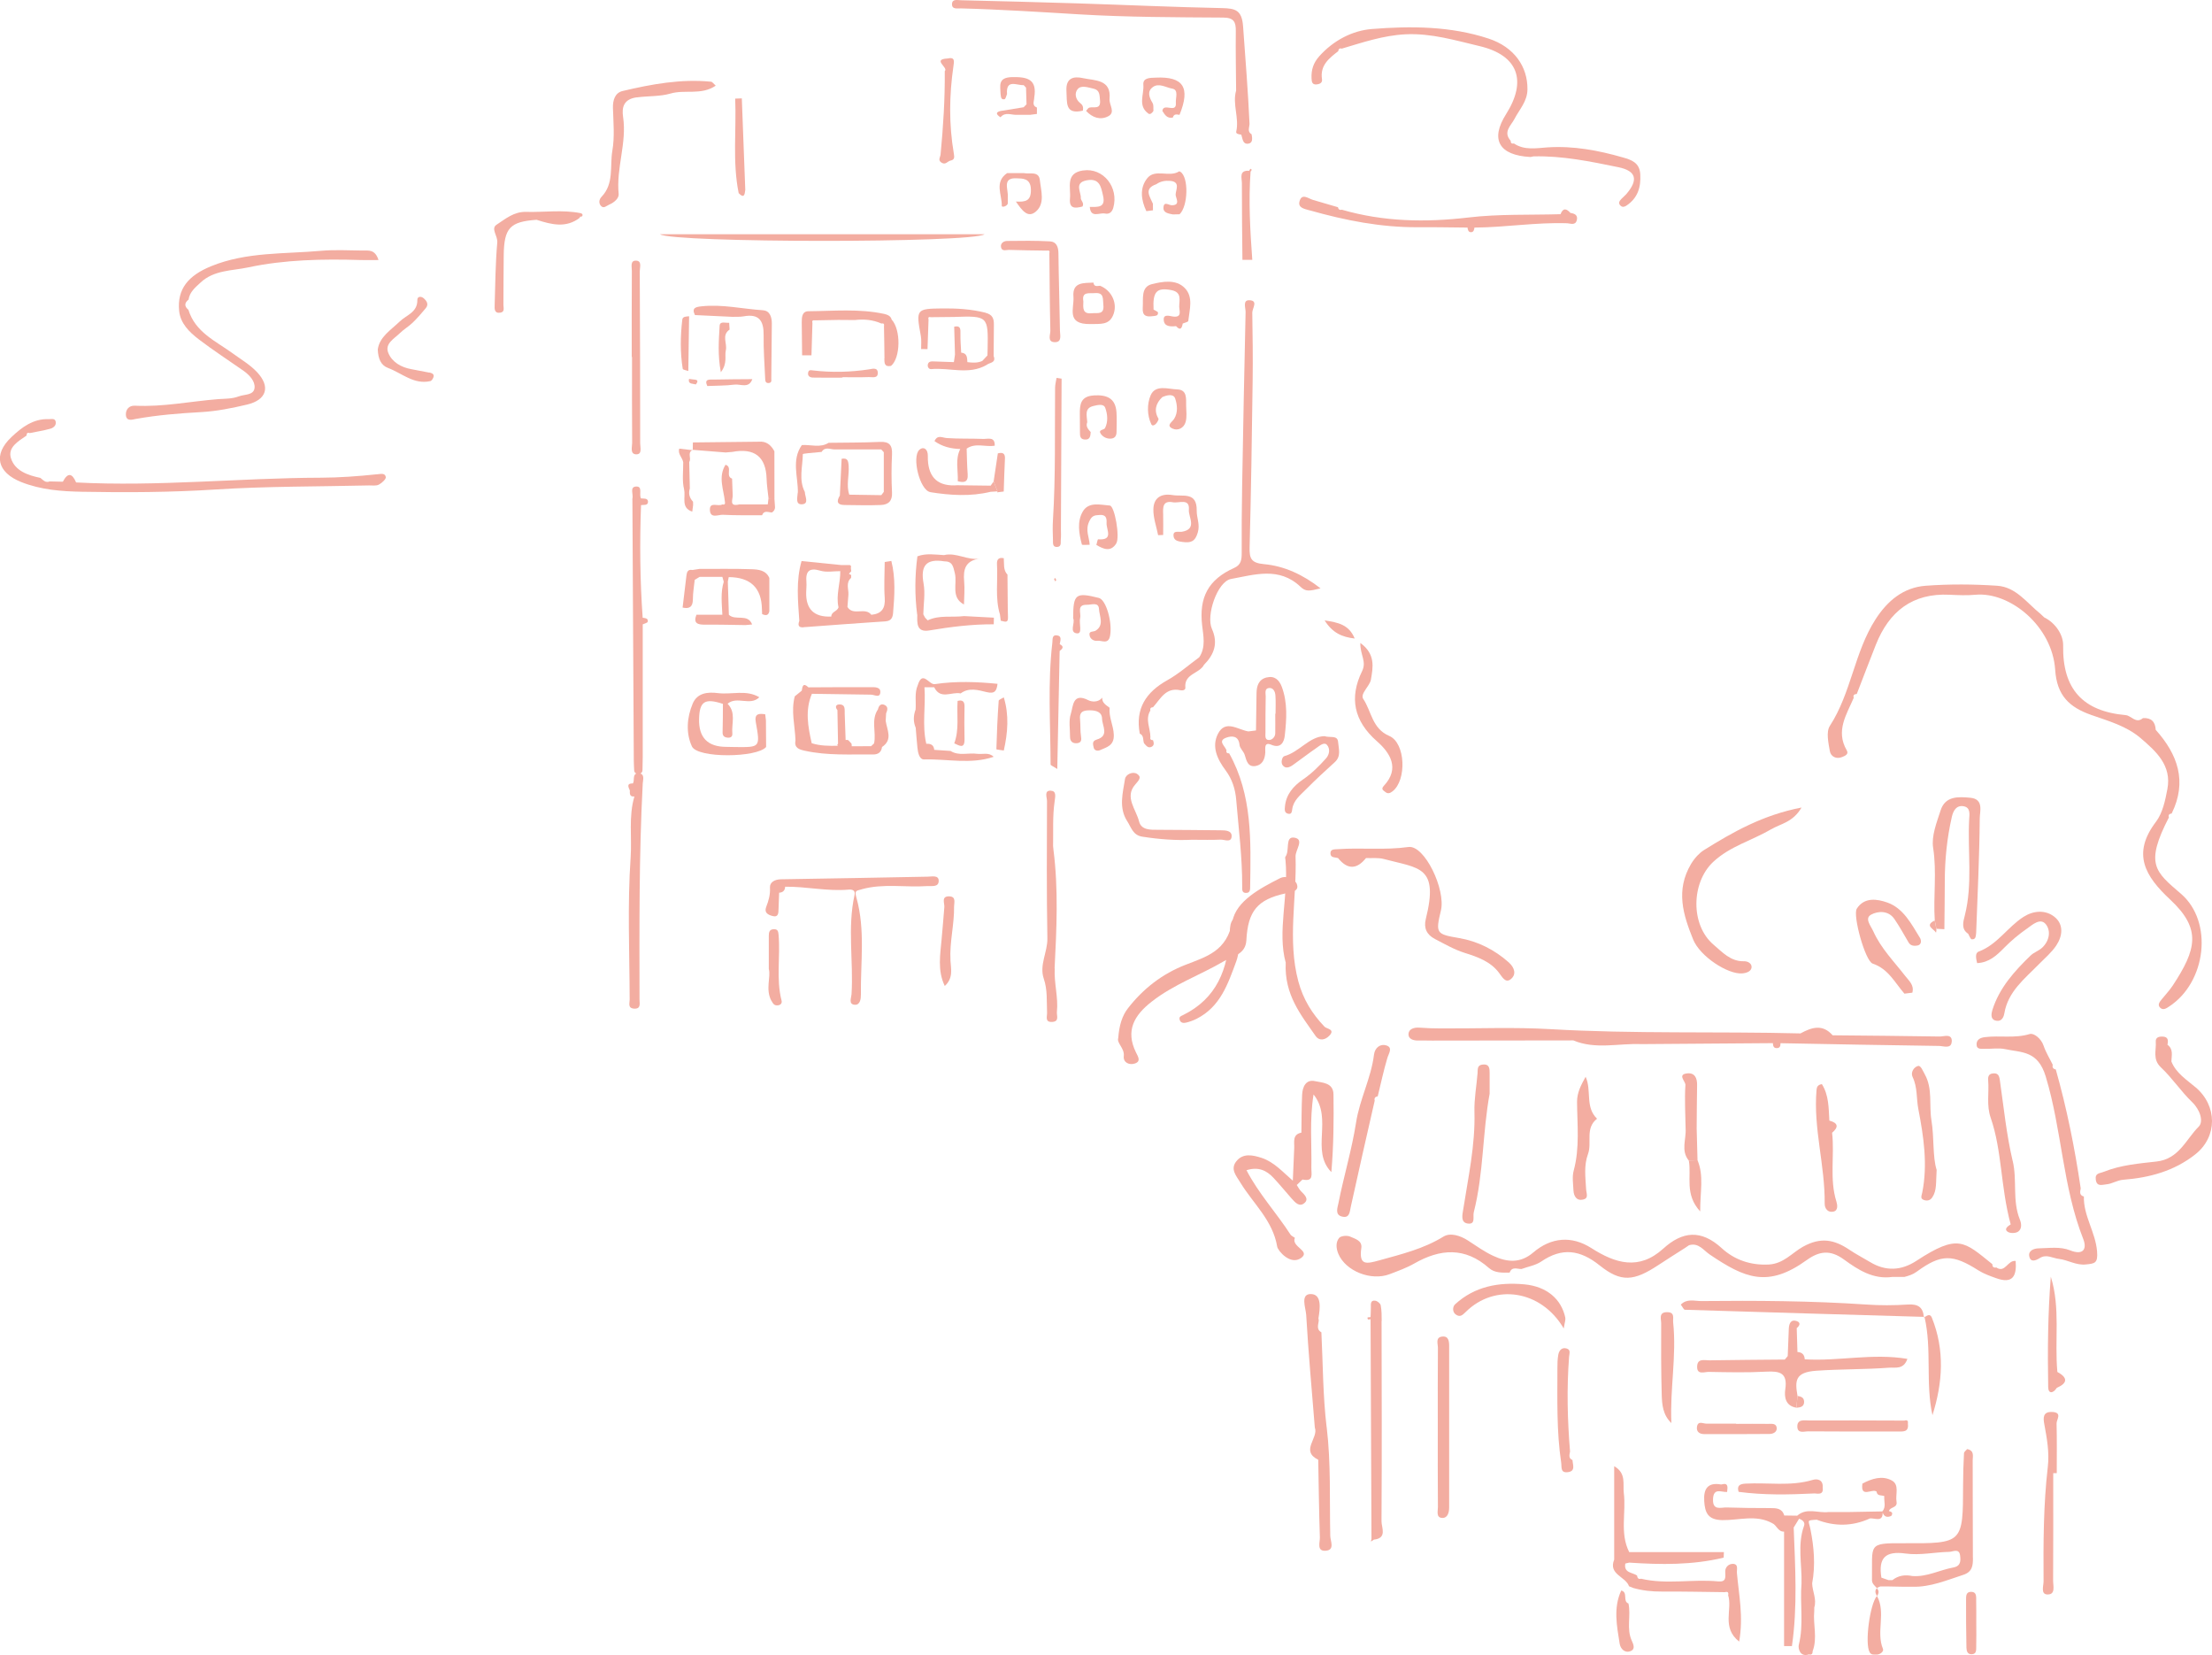 <?xml version="1.0" encoding="UTF-8"?>
<svg id="_レイヤー_2" data-name="レイヤー 2" xmlns="http://www.w3.org/2000/svg" width="363.91" height="272.21" viewBox="0 0 363.91 272.21">
  <defs>
    <style>
      .cls-1 {
        fill: #f3ada1;
        stroke-width: 0px;
      }
    </style>
  </defs>
  <g id="_メイン" data-name="メイン">
    <g>
      <g>
        <path class="cls-1" d="M328.4,208.47c-.44.08-.63-.13-.63-.55-4.67-3.75-5.6-5.05-12.5-.54-2.47,1.61-5.03,1.76-7.62.19-1.11-.67-2.27-1.26-3.35-1.99-2.49-1.68-4.72-2.18-7.71-.51-1.76.99-3.17,2.78-5.59,2.91-3.06.16-5.69-.8-7.75-2.69-3.4-3.11-6.47-2.78-9.62.08-4.01,3.63-7.88,2.43-11.84-.1-3.2-2.04-6.58-1.8-9.54.73-2.15,1.84-4.35,1.6-6.6.55-1.46-.68-2.79-1.64-4.15-2.52-1.27-.82-2.91-1.33-4.03-.64-3.28,2.02-6.87,2.88-10.49,3.89-2.22.62-3.44.9-3.02-2.03.17-1.23-1.06-1.5-1.84-1.86-.49-.23-1.54-.13-1.82.23-.57.71-.5,1.68-.12,2.6,1.18,2.83,5.38,4.53,8.46,3.34,1.36-.52,2.76-1.02,4.02-1.74,4.29-2.45,8.37-2.74,12.3.74.94.83,2.2.77,3.4.75.39-1.06,1.25-.57,1.95-.59,1.09-.4,2.32-.6,3.25-1.23,3.42-2.34,6.39-1.94,9.61.64,3.54,2.83,5.63,2.6,9.69-.08,1.42-.94,2.86-1.84,4.3-2.76.24-.16.47-.32.71-.48,1.57-.47,2.37.82,3.4,1.52,5.78,3.91,9.57,5.53,15.95.93,2.1-1.51,3.9-1.73,6.13-.11,2.32,1.69,4.82,3.32,7.99,2.87.66,0,1.32,0,1.98,0,.71-.2,1.34-.37,2.01-.86,4.04-2.95,5.92-2.9,10.16-.21.87.55,1.88.91,2.86,1.26,2.8,1.03,3.45-.36,3.26-2.82-1.36-.15-1.71,2.07-3.2,1.07Z"/>
        <path class="cls-1" d="M357.28,133.79c2.58-5.25,1-9.7-2.63-13.75-.07-1.33-.73-2.01-2.1-1.93-1.15.99-1.89-.4-2.84-.49-7.04-.63-10.42-4.27-10.29-11.49.03-1.65-1.2-3.65-3.12-4.59-.2-.19-.4-.38-.6-.57-2.23-1.79-4.04-4.43-7.13-4.63-3.9-.26-7.85-.29-11.75,0-3.66.27-6.29,2.45-8.27,5.53-3.48,5.42-3.99,12.09-7.51,17.52-.64.99-.24,2.79,0,4.16.16.89,1.07,1.37,2.05.95.39-.17,1.12-.42.73-1.09-1.86-3.19-.04-5.87,1.15-8.64-.15-.46.11-.6.5-.63,1.05-2.7,2.07-5.41,3.14-8.1,2.18-5.48,6.02-8.52,12.13-8.22,1.42.07,2.85.13,4.26,0,5.72-.51,12.64,5.2,13.11,12.34.28,4.29,2.37,6.17,5.93,7.43,2.81.99,5.76,1.8,8.09,3.78,2.57,2.19,5.18,4.52,4.44,8.41-.35,1.86-.78,3.93-1.87,5.37-4.02,5.28-1.79,8.97,2.33,12.81,5.2,4.85,4.32,8.2.42,14.14-.53.8-1.21,1.51-1.81,2.26-.34.42-.76.91-.24,1.4.47.43.98.11,1.45-.21,6.15-4.01,7.28-13.96,1.96-18.54-4.24-3.65-5.99-4.84-1.99-12.57-.15-.46.12-.59.49-.65Z"/>
        <path class="cls-1" d="M321.1,171.32c.07-1.39-1.27-.83-2-.84-5.87-.1-11.74-.14-17.6-.2-1.66-1.9-3.46-1.31-5.29-.31-13.7-.35-27.4.1-41.1-.7-5.99-.35-12.01-.09-18.02-.12-1.2,0-2.4-.04-3.6-.13-.86-.06-1.71.22-1.77,1.01-.07.83.76,1.13,1.59,1.11.76-.02,1.53.01,2.29.01,7.75,0,15.49-.02,23.24-.03,3.66,1.54,7.46.45,11.19.61,7.21-.05,14.43-.11,21.64-.16h0c.02.42.09.82.63.82.54,0,.63-.37.62-.81,8.69.16,17.38.34,26.07.45.73,0,2.03.56,2.1-.72Z"/>
        <path class="cls-1" d="M342.81,196.79c-.76-.22-.6-.78-.5-1.33-.97-6.6-2.28-13.14-4.1-19.56-.43-.09-.61-.33-.5-.77-.51-1.05-1.14-2.05-1.51-3.15-.4-1.19-1.62-2.11-2.27-1.91-2.46.75-4.93.21-7.36.51-.69.08-1.35.34-1.39,1.11-.05,1,.81.79,1.4.81,1.09.03,2.22-.17,3.27.05,2.78.59,5.41.24,6.7,4.49,2.67,8.8,2.78,18.13,6.17,26.72.68,1.72-.04,2.74-2.15,1.89-1.66-.66-3.44-.36-5.18-.33-.81.02-1.7.39-1.55,1.26.19,1.11,1.06.76,1.75.33,1.09-.68,2.1.03,3.15.15,1.5.18,2.81,1.08,4.41.91,1.45-.15,2.02-.17,1.85-2.16-.26-3.18-2.26-5.85-2.17-9.04Z"/>
        <path class="cls-1" d="M205.05,154.63c.25-4.78,1.82-6.69,6.44-7.69,1.02-.22,2.27-.35,1.87-1.51-.27-.8-1.67-1.54-2.77-.99-3.28,1.66-7.22,3.75-7.84,7.1-.91,4.92-4.27,5.8-7.7,7.14-3.86,1.5-6.98,3.94-9.48,7.15-.96,1.23-1.45,2.83-1.6,4.89-.29.85,1.06,1.67.91,2.98-.12,1.08.92,1.52,1.82,1.22,1.07-.36.52-1.14.18-1.84-1.75-3.57-.29-6.08,2.57-8.32,3.64-2.86,7.99-4.37,11.91-6.67,1.41-.83,3.56-1.08,3.69-3.45Z"/>
        <path class="cls-1" d="M291.42,136.38c1.54-.91,3.55-1.13,4.96-3.56-6.35,1.22-11.28,4.02-16.07,7.01-.7.44-1.49,1.25-2.1,2.26-2.58,4.35-1.3,8.37.33,12.41,1.13,2.81,5.71,5.77,8.05,5.6.75-.05,1.45-.33,1.56-.91.13-.66-.55-1.11-1.24-1.09-2.2.06-3.57-1.51-5-2.72-3.83-3.25-3.68-10.23-.06-13.62,2.78-2.6,6.41-3.52,9.56-5.39Z"/>
        <path class="cls-1" d="M361.2,178.83c-1.46-1.24-3.2-2.32-3.97-4.24.02-.97.37-2.02-.65-2.76.15-.7.15-1.31-.81-1.34-.6-.02-1.16.14-1.11.83.11,1.43-.57,2.89.84,4.23,1.87,1.76,3.31,3.96,5.16,5.74,1.3,1.25,1.9,3.19,1.06,4.02-2.1,2.08-3.23,5.32-6.93,5.73-2.89.33-5.86.56-8.65,1.68-.74.3-1.49.19-1.35,1.29.15,1.25,1.11.83,1.76.78.94-.08,1.73-.67,2.75-.75,4.31-.34,8.37-1.41,11.88-4.19,3.64-2.89,3.64-7.97.02-11.03Z"/>
        <path class="cls-1" d="M234.56,151.2c-.35,1.4.13,2.53,1.51,3.24,1.61.83,3.14,1.73,4.91,2.29,2.05.64,4.21,1.4,5.6,3.23.56.73,1.08,1.78,1.94,1.11,1-.77.67-1.91-.3-2.78-2.35-2.09-5.12-3.48-8.16-4-3.73-.64-3.93-.73-3.01-4.52.84-3.43-2.69-10.83-5.34-10.46-3.91.55-7.78.08-11.65.36-.52.04-1.21-.05-1.18.72.03.73.77.59,1.25.74,1.53,1.91,3.07,1.91,4.6,0,.97.04,2-.09,2.91.15,5.86,1.57,9.11,1.13,6.92,9.91Z"/>
        <path class="cls-1" d="M218.25,234.72c-.62-5.16-.6-10.39-.86-15.59-.91-.51-.46-1.31-.43-2.01-.02-.11-.07-.22-.05-.32.26-1.58.57-3.89-1.19-3.96-1.87-.08-.9,2.27-.83,3.43.36,6.18.92,12.35,1.42,18.53.66,1.71-2.44,3.82.56,5.29.08,4.26.13,8.52.27,12.77.03.81-.59,2.36,1.03,2.19,1.46-.15.7-1.59.68-2.42-.13-5.97.13-11.94-.59-17.91Z"/>
        <path class="cls-1" d="M324.57,256.24c-.04-5.35,0-10.71-.03-16.07,0-.67.31-1.59-.91-1.83-.18.22-.51.44-.52.68-.09,1.74-.15,3.48-.15,5.23-.02,9.57-.02,9.62-9.72,9.57-6.09-.03-5.17.11-5.27,6.06-.01.61.5.95.82,1.34.13-.12.3-.22.55-.29.46,0,.91,0,1.37,0,.86.02,1.73.03,2.59.05.45,0,.89,0,1.34,0,2.95.07,5.61-1.07,8.35-1.96,1.47-.48,1.6-1.48,1.59-2.78ZM321.36,257.81c-2.25.41-4.35,1.58-6.73,1.41-1.2-.25-2.31-.11-3.3.67-.21,0-.42,0-.64,0h0c-.39-.14-.78-.28-1.17-.41-.51-3.2.59-4.44,4.01-3.96,2.32.32,4.76-.23,7.15-.28.6-.01,1.64-.65,1.79.61.1.84.14,1.73-1.12,1.96Z"/>
        <path class="cls-1" d="M308.72,262.38s.04.08.06.12c.03-.04.07-.09.1-.12.31-.52.16-.85-.1-1.15-.3.27-.33.65-.06,1.15Z"/>
        <path class="cls-1" d="M323.8,153.58c.19.32.36.88.59.91.7.07.65-.57.72-1.05.23-6.28.54-12.57.59-18.85,0-1.1.72-3.17-1.55-3.38-1.96-.18-4.12-.32-4.89,2.08-.64,1.99-1.53,4.2-1.23,6.14.63,4.01.01,7.98.27,11.95.09.46.18.92.27,1.38.44.02.87.04,1.31.07.02-2.61.07-5.23.07-7.84,0-3.59.36-7.14,1.16-10.64.24-1.05.77-1.95,1.95-1.74,1.15.21.95,1.33.9,2.16-.28,5.28.61,10.6-.73,15.86-.22.88-.65,2.18.57,2.95Z"/>
        <path class="cls-1" d="M227.31,217.28c0-.87,0-1.75-.16-2.59-.06-.31-.56-.72-.9-.76-.79-.11-.73.53-.72,1.08,0,.54-.03,1.08-.05,1.62h0c-.17.02-.5.03-.5.07-.04.44.25.33.5.27.05,12.04.1,24.07.15,36.11-.03.16-.06.32-.09.47.16-.11.33-.21.49-.32,2.23-.24,1.24-1.99,1.25-3.03.07-10.97.03-21.94.01-32.92Z"/>
        <path class="cls-1" d="M313.89,214.56c-2.29.15-4.6.16-6.88,0-9.04-.61-18.1-.66-27.16-.57-1.08,0-2.34-.44-3.33.59.29.37.47.83.67.84,13.1.41,26.2.79,39.31,1.17-.13-1.58-.96-2.14-2.61-2.03Z"/>
        <path class="cls-1" d="M226.66,180.31c.51-2.09.96-4.2,1.57-6.26.24-.81.97-1.76-.17-2.11-.92-.29-1.87.31-2.02,1.55-.47,3.84-2.35,7.28-2.95,11.17-.69,4.42-2.02,8.81-2.9,13.25-.14.73-.62,1.9.61,2.19,1.23.29,1.24-.73,1.43-1.63,1.27-5.82,2.61-11.63,3.93-17.44-.11-.43.09-.65.5-.72Z"/>
        <path class="cls-1" d="M334.13,157.1c-2.68,2.58-5.2,5.35-6.35,9.02-.17.55-.34,1.46.43,1.71.84.27,1.38-.2,1.54-1.17.6-3.58,3.34-5.68,5.67-8.06.99-1,2.1-1.94,2.87-3.09,1.05-1.57,1.26-3.49-.32-4.73-1.5-1.18-3.46-1.01-5.08.03-2.61,1.67-4.29,4.55-7.36,5.7-.64.24-.44,1.14-.26,1.9,1.99-.1,3.22-1.27,4.47-2.54,1.14-1.16,2.41-2.22,3.75-3.15.91-.64,2.2-1.83,3.1-.68.84,1.08.58,2.7-.62,3.83-.56.52-1.37.78-1.84,1.24Z"/>
        <path class="cls-1" d="M285.07,257.22c-.69-.02-1.26.57-1.24,1.25.02.92.22,1.76-1.17,1.63-4.21-.41-8.48.55-12.67-.44-.46.13-.62-.13-.67-.53-.77-.53-2.21-.4-1.93-1.97.21-.04.43-.09.64-.15,5.21.35,10.41.42,15.54-.82.01-.3.02-.6.04-.91h-15.58c-1.58-3.13-.48-6.5-.89-9.74-.18-1.44.45-3.22-1.58-4.39v15.36c-1,2.47,1.9,2.78,2.44,4.39.23.09.46.19.69.28,1.54.44,3.1.6,4.7.59,3.46-.02,6.93.06,10.39.1.47-.14.63.05.53.51.74,2.33-1.14,5.3,1.81,7.62.73-4.15-.06-7.72-.37-11.3-.05-.57.31-1.46-.68-1.49Z"/>
        <path class="cls-1" d="M237.26,219.83c-1.14.13-.7,1.18-.7,1.84-.04,4.37-.02,8.73-.02,13.1,0,4.37-.02,8.73.02,13.1,0,.68-.35,1.79.77,1.79.82,0,1.08-.88,1.08-1.73,0-8.84,0-17.68,0-26.52,0-.79-.09-1.7-1.13-1.58Z"/>
        <path class="cls-1" d="M307.83,150.43c1.09-.58,2.82-.74,3.82.71.86,1.24,1.58,2.58,2.35,3.88.34.58.95.58,1.43.5.75-.13.67-.9.42-1.29-1.41-2.29-2.72-4.87-5.39-5.8-1.6-.56-3.75-.93-4.99,1.03-.69,1.08,1.38,8.62,2.62,9.03,2.59.87,3.64,3.14,5.22,4.94.43-.05.87-.1,1.3-.16.34-1.26-.54-1.93-1.21-2.8-1.82-2.35-3.95-4.49-5.2-7.27-.42-.94-1.51-2.16-.36-2.77Z"/>
        <path class="cls-1" d="M216.34,177.82c-1.51-.33-2.06.95-2.12,2.25-.1,2.07-.09,4.15-.12,6.22-1.53.31-1.13,1.54-1.18,2.53-.09,1.79-.15,3.58-.23,5.37-1.62-1.39-3.07-3.07-5.14-3.75-1.39-.45-3.08-.86-4.19.61-.98,1.29.04,2.36.71,3.47,2.09,3.44,5.33,6.19,6.05,10.53.11.66,2.19,3.14,3.95,1.84,1.59-1.17-1.67-1.8-1.05-3.28.03-.07-.55-.3-.71-.55-2.3-3.57-5.24-6.73-7.24-10.59,1.99-.62,3.31.06,4.41,1.22,1.04,1.1,1.99,2.29,3,3.42.58.64,1.29,1.51,2.15.73.72-.65,0-1.33-.56-1.88-.3-.29-.49-.7-.73-1.06.31-.3.63-.6.94-.9,1.91.39,1.44-.86,1.46-1.96.08-3.87-.32-7.76.36-12.03,3.23,4.04-.54,9.24,2.93,12.77.37-4.31.41-8.55.35-12.79-.03-1.95-1.87-1.91-3.05-2.17Z"/>
        <path class="cls-1" d="M331.12,190.96c-1.03-4.35-1.47-8.84-2.11-13.28-.11-.78-.29-1.22-1.16-1.13-.78.08-.8.68-.76,1.18.16,2.03-.3,4.07.41,6.11,1.89,5.47,1.61,11.33,3.29,17.54.02.03-1.36.68-.45,1.24.4.24,1.17.23,1.59,0,.81-.46.6-1.49.36-2.06-1.25-3.1-.41-6.41-1.16-9.59Z"/>
        <path class="cls-1" d="M245.07,179.82c0-1.09,0-2.17,0-3.26,0-.77.01-1.59-1.15-1.47-.95.1-.79.82-.84,1.45-.17,2.11-.57,4.23-.51,6.34.15,5.48-1.03,10.77-1.86,16.12-.12.77-.44,2.04.7,2.23,1.42.24.86-1.12,1.05-1.85,1.64-6.42,1.42-13.08,2.62-19.56Z"/>
        <path class="cls-1" d="M337.65,232.24c-1.59-.11-1.51,1-1.34,1.94.43,2.34.87,4.68.59,7.06-.73,6.26-.74,12.55-.7,18.84,0,.76-.51,2.14.63,2.17,1.4.04.93-1.43.94-2.29.04-5.88.02-11.77.02-17.66.19,0,.38,0,.58,0,0-2.73.04-5.46-.03-8.18-.02-.64,1-1.78-.69-1.89Z"/>
        <path class="cls-1" d="M262.74,184c-2-1.92-.85-4.63-1.88-6.9-.75,1.36-1.42,2.6-1.41,4.15.03,3.76.46,7.55-.55,11.28-.28,1.02-.09,2.17-.04,3.26.05.96.52,1.75,1.58,1.51.97-.22.54-.97.5-1.73-.1-1.91-.4-3.84.32-5.79.68-1.85-.53-4.22,1.48-5.78Z"/>
        <path class="cls-1" d="M316.47,197.35c.47.18,1.03.17,1.42-.41.78-1.16.58-2.47.72-4.52-.69-2.17-.38-5.25-.86-8.18-.41-2.5.24-5.15-1.09-7.54-.32-.58-.67-1.49-1.1-1.38-.7.17-1.27,1.06-.9,1.83.82,1.69.6,3.52.94,5.27.87,4.52,1.56,9.09.65,13.68-.11.58-.38,1.01.22,1.25Z"/>
        <path class="cls-1" d="M257.52,216.73c-.65-3.07-3.05-5.15-6.76-5.49-4.18-.38-8.16.32-11.39,3.3-.39.37-.5,1.3.23,1.73.61.36.97.08,1.54-.49,4.74-4.71,12.39-3.65,16.12,2.72.15-.98.33-1.4.25-1.77Z"/>
        <path class="cls-1" d="M258.3,238.77c-.43-5.2-.56-10.41-.16-15.62.04-.52.31-1.13-.38-1.35-.79-.25-1.25.29-1.39.98-.14.74-.15,1.51-.15,2.26,0,5.18-.15,10.37.62,15.53.11.72-.16,1.68,1.03,1.57,1.4-.13.87-1.2.83-2-.69-.29-.5-.84-.41-1.36Z"/>
        <path class="cls-1" d="M274.33,215.82c-1.51-.04-1.04,1.11-1.04,1.84-.02,3.91-.02,7.82.09,11.73.05,1.63.18,3.32,1.59,4.67-.26-5.57.88-11.07.29-16.58-.07-.68.33-1.62-.92-1.66Z"/>
        <path class="cls-1" d="M312.19,235.44c.84,0,1.87.17,1.69-1.25.07-.47-.07-.7-.58-.54-5.23-.01-10.45-.05-15.68-.02-.76,0-1.97-.28-1.93,1.04.04,1.17,1.15.74,1.8.75,4.9.04,9.8.03,14.7.02Z"/>
        <path class="cls-1" d="M317.82,216.72c-.28-.7-.78-.36-1.2-.08,1.23,5.3.13,10.79,1.3,16.12,1.7-5.37,2.04-10.72-.1-16.04Z"/>
        <path class="cls-1" d="M316.62,216.63s0-.03,0-.05c0,0,0,0,0,0-.04,0-.07,0-.11,0,0,.04.01.07.01.12.03-.02.07-.05.11-.07Z"/>
        <path class="cls-1" d="M280.35,235.87c3.59.02,7.18,0,10.76-.02.56,0,1.18-.29,1.19-.87,0-.96-.85-.78-1.45-.79-1.74-.03-3.48,0-5.23,0v-.04c-1.63,0-3.27-.01-4.9,0-.56,0-1.38-.52-1.54.52-.13.83.45,1.2,1.17,1.2Z"/>
        <path class="cls-1" d="M298.35,245.63c.55-.03,1.71.41,1.51-.98.11-1.25-.85-1.48-1.62-1.25-3.66,1.1-7.4.41-11.09.62-.89.05-1.45.31-1.12,1.35,4.1.55,8.21.47,12.32.27Z"/>
        <path class="cls-1" d="M307.57,271.73c.3.52.73.39,1.1.41.61.04,1.28-.51,1.11-.93-1.17-2.82.53-5.97-.99-8.72-1.18,1.35-2.02,7.86-1.21,9.24Z"/>
        <path class="cls-1" d="M267.92,263.74c-1.03-.36-.02-1.86-1.2-2.14-1.33,2.87-.72,5.82-.26,8.74.14.87.87,1.63,1.86,1.2.73-.32.41-1.08.13-1.7-.91-1.97-.1-4.09-.54-6.1Z"/>
        <path class="cls-1" d="M325.12,263.04c-.01-.52.01-1.17-.73-1.22-.98-.07-.94.7-.94,1.34,0,2.61,0,5.22.06,7.83.01.51.15,1.14.89,1.09.78-.04.71-.71.72-1.21.04-1.3.01-2.61.01-3.92,0-1.31.01-2.61-.02-3.92Z"/>
        <path class="cls-1" d="M279.71,199.25c-.02-3.25.64-5.85-.44-8.42-.48.02-.95.03-1.43.05.47,2.59-.75,5.53,1.87,8.37Z"/>
        <path class="cls-1" d="M307.61,249.74c.83-.09,2.13.68,2.12-.94.25.65.71.84,1.41.53,0,0,0,0,0,0,.35-.49.08-.68-.37-.8.15-.72,1.44-.47,1.24-1.54-.21-1.19.52-2.79-.78-3.49-1.58-.86-3.28-.31-4.83.51-.37,2.46,1.6.78,2.32,1.31.1.8.82.55,1.28.75-.1.84.35,1.76-.33,2.52-1.84.03-3.68.07-5.52.1-1.11,0-2.22,0-3.33,0-1.71.22-3.57-.78-5.15.6-.71,0-1.42-.02-2.13-.03-.36-1.21-1.32-1.22-2.33-1.22-2.39,0-4.78-.02-7.17-.1-.94-.03-2.3.57-2.22-1.37.07-1.95,1.39-1.11,2.32-1.18.02-.23.04-.46.06-.69h0c-.02-.81-.55-.64-1.04-.54-2.18-.39-2.92.68-2.79,2.71.12,1.92.59,3.11,2.99,3.15,2.72.04,5.55-.95,8.19.5.76.32.94,1.44,1.96,1.39v18.83c.43,0,.86,0,1.29,0,.94-6.46.54-12.98.29-19.5.3-.48.59-.97.89-1.45h0c.54.19,1.02.57.82,1.15-1.13,3.12-.34,6.31-.42,9.47-.29,3.36.4,6.76-.45,10.13-.13.52.15,2.07,1.67,1.57.47.12.61-.13.61-.54.82-2.16.05-4.39.26-6.57,0-.21,0-.41.01-.61-.18.14-.35.28-.53.42.18-.14.35-.28.53-.42.43-1.37-.32-2.64-.35-3.97.56-2.98.3-5.98-.28-8.88-.31-1.55-.73-1.47,1.03-1.59h0c2.94,1.14,5.86,1.11,8.74-.2Z"/>
        <path class="cls-1" d="M279.13,185.61c.02-2.39.03-4.78.07-7.16.02-1.13-.39-2.03-1.6-1.91-1.72.17-.28,1.32-.32,1.91-.16,2.37,0,4.77.03,7.16.13,1.76-.83,3.64.53,5.28.48-.02.95-.03,1.43-.05-.05-1.74-.09-3.48-.14-5.22Z"/>
        <path class="cls-1" d="M338.47,225.64c-.48-5.21.53-10.53-1.08-15.66-.48,6.07-.54,12.12-.43,18.16.02,1.16.83,1.05,1.41.13,1.84-.81,1.81-1.69.09-2.63Z"/>
        <path class="cls-1" d="M300.96,184.31c-.12-2.07-.08-4.18-1.23-6-.71.12-.84.49-.88.96-.55,6.3,1.41,12.41,1.34,18.67-.01.91.58,1.53,1.44,1.34.81-.18.65-1.13.49-1.65-1.17-3.72-.28-7.56-.71-11.32,1.12-.95.98-1.62-.45-2Z"/>
        <path class="cls-1" d="M296.8,230.5c-.02-.68-.55-.81-1.08-.91-.06.65-.12,1.3-.18,1.95.66-.05,1.29-.17,1.27-1.04Z"/>
        <path class="cls-1" d="M295.61,217.29c-.95-.34-1.26.35-1.32,1.17-.06,1.53-.12,3.05-.18,4.58-.16.19-.32.38-.48.57-4.13.04-8.27.06-12.4.13-.79.01-1.96-.37-2.02.96-.08,1.52,1.21.92,1.92.94,3.15.06,6.31.13,9.46-.04,2.2-.11,3.52.18,3.12,2.88-.19,1.28.02,2.76,1.83,3.05.06-.65.12-1.3.18-1.95-.43-2.46-.44-3.88,3.08-4.13,3.99-.28,7.99-.2,11.97-.5,1.06-.08,2.38.36,3.03-1.45-5.76-.97-11.33.42-16.89.07-.04-.76-.44-1.16-1.2-1.2-.04-1.31-.08-2.62-.12-3.93.47-.38.72-.9.02-1.15Z"/>
        <path class="cls-1" d="M318.51,153.38c.06-.2.08-.4.05-.61-.09-.46-.18-.92-.27-1.38-1.73.86-.16,1.36.21,2Z"/>
      </g>
      <g>
        <path class="cls-1" d="M216.68,13.87c.52-.06.89-.3.81-.84-.35-2.27,1.15-3.44,2.67-4.61.04-.35.2-.53.58-.42,3.45-1.02,6.82-2.18,10.52-2.36,4.24-.2,8.19,1.01,12.14,1.94,6.4,1.51,7.84,5.72,4.37,11.2-2.64,4.17-1.17,6.76,3.99,7.04.18,0,.35-.09.53-.1,4.74-.12,9.36.84,13.96,1.78,2.97.61,3.31,2.1,1.29,4.44-.24.27-.53.5-.78.76-.33.34-.6.72-.14,1.14.32.3.69.16.98-.04,1.84-1.24,2.38-3,2.25-5.17-.12-1.91-1.5-2.35-2.87-2.74-4.04-1.16-8.13-1.93-12.4-1.65-1.81.12-3.79.52-5.51-.64-.37.08-.55-.08-.54-.45-1.3-1.45.05-2.49.62-3.58.82-1.58,2.12-2.89,2.14-4.86.05-3.74-2.17-6.98-6.41-8.37-6.23-2.05-12.76-2.08-19.18-1.57-3.18.25-6.32,1.86-8.66,4.48-.98,1.1-1.33,2.24-1.27,3.62.03.58.08,1.1.88,1.01Z"/>
        <path class="cls-1" d="M22.43,68.89c3.53-.63,7.08-.91,10.65-1.11,2.54-.14,5.09-.65,7.58-1.24,3.21-.77,3.88-2.93,1.63-5.33-1.14-1.22-2.65-2.1-4.02-3.1-2.78-2.02-6.14-3.45-7.27-7.15-.68-.57-.69-1.13.02-1.68.19-1.28,1.13-2.02,1.99-2.82,2.19-2.05,5.17-1.92,7.77-2.47,6.08-1.3,12.34-1.41,18.57-1.22.92.03,1.84,0,2.92,0-.57-1.81-1.67-1.55-2.61-1.56-2.27-.02-4.56-.16-6.81.04-6.08.55-12.28.15-18.13,2.54-3.76,1.54-5.59,3.76-5.25,7.32.2,2.09,1.69,3.52,3.24,4.71,2.37,1.81,4.89,3.44,7.33,5.15.99.7,1.95,1.72,1.84,2.82-.12,1.24-1.6,1.04-2.58,1.4-1.15.43-2.27.38-3.41.46-4.56.36-9.07,1.31-13.68,1.08-1.02-.05-1.55.66-1.5,1.52.07,1.15,1.15.74,1.71.64Z"/>
        <path class="cls-1" d="M61.98,78.01c-3.05.32-6.13.55-9.2.56-13.42.04-26.82,1.49-40.26.78-.64-1.52-1.36-1.69-2.18-.12-.72-.02-1.45-.04-2.17-.05-.69.29-1.08-.24-1.53-.58-2.06-.43-4.19-1.16-4.84-3.24-.56-1.79,1.22-2.8,2.57-3.72,0-.34.12-.56.52-.41,1.13-.23,2.27-.41,3.37-.71.51-.14,1.03-.53.9-1.17-.12-.6-.71-.4-1.12-.41-2.56-.11-4.47,1.35-6.15,2.94-3.08,2.9-2.34,5.83,1.59,7.4,3.21,1.28,6.6,1.54,9.95,1.6,7.34.14,14.67.1,22.02-.37,8.4-.54,16.84-.47,25.26-.67.54-.01,1.17.1,1.61-.13.5-.26,1.22-.91,1.15-1.26-.14-.69-.8-.5-1.51-.43Z"/>
        <path class="cls-1" d="M158.08,1.38c6.56.17,13.1.6,19.65.99,7.82.46,15.66.47,23.49.52,1.8.01,2.11.74,2.09,2.25-.04,3.25.03,6.51.05,9.76-.64,2.25.54,4.49.02,6.75-.09.39.48.44.83.5.23.63.21,1.61,1.15,1.48.79-.11.66-.91.55-1.54-.74-.43-.37-1.09-.34-1.68-.24-5.35-.68-10.69-1.06-16.04-.19-2.72-1.26-2.99-3.49-3.04-7.96-.16-15.92-.53-23.88-.78-6.34-.2-12.68-.36-19.03-.51-.56-.01-1.46-.26-1.49.62-.03.92.88.71,1.46.72Z"/>
        <path class="cls-1" d="M204.92,51.34c-.22,9.59-.4,19.18-.57,28.77-.06,3.63-.09,7.25-.07,10.88,0,1.06-.1,1.91-1.22,2.41-4.32,1.93-5.81,4.89-5.29,9.45.19,1.7.64,3.6-.48,5.26-1.74,1.27-3.38,2.73-5.25,3.77-3.52,1.97-5.29,4.68-4.53,8.78.72.32.49,1.05.7,1.59.34.35.64.87,1.24.58.48-.23.38-.68.24-1.09-.35,0-.52-.15-.43-.51,0-1.45-.9-2.91-.01-4.36-.08-.36.08-.53.44-.55,1.23-1.35,2.08-3.32,4.5-2.79.32.07.87,0,.82-.44-.22-2.29,2.31-2.28,3.06-3.74,1.68-1.69,2.37-3.56,1.31-5.91-1.01-2.23.92-7.8,3.13-8.21,3.85-.7,7.92-2.06,11.43,1.27.87.83,1.42.74,3.31.27-2.87-2.24-5.93-3.67-9.28-3.98-2.1-.19-2.44-.89-2.39-2.76.24-9.15.38-18.3.5-27.45.05-3.72,0-7.43-.06-11.15-.01-.72,1.04-2.01-.5-2.05-1.12-.03-.58,1.29-.6,1.97Z"/>
        <path class="cls-1" d="M208.38,111.42c-1.31.33-1.64,1.38-1.66,2.59-.02,2.04-.06,4.09-.09,6.13-.42.05-.83.11-1.25.16-1.72-.27-3.78-2.01-5.01.4-1.07,2.11-.12,4.16,1.28,6.03,1.04,1.4,1.58,3.02,1.73,4.86.39,4.71,1,9.41.98,14.15,0,.5-.11,1.19.73,1.12.59-.05.58-.59.58-1.03.11-7.51.39-15.04-3.45-21.92-.34,0-.54-.12-.44-.5-.23-.71-1.53-1.55-.03-2.09.83-.3,2.02-.39,2.17,1.19.05.57.67,1.06.85,1.64.3.97.52,2.08,1.83,1.83,1.09-.2,1.5-1.12,1.56-2.23.03-.57-.26-1.79.98-1.26,1.64.7,2.11-.54,2.22-1.46.3-2.7.5-5.45-.49-8.08-.42-1.13-1.2-1.85-2.5-1.52ZM209.85,117.38s-.03,0-.05,0c0,1.08.02,2.17,0,3.25-.02.6-.51,1.05-.97,1.08-.79.05-.64-.71-.64-1.2-.01-1.99.01-3.98.04-5.96,0-.51-.22-1.26.47-1.38.76-.13,1.09.57,1.13,1.23.07.99.02,1.98.02,2.98Z"/>
        <path class="cls-1" d="M141.77,146.26c3.56-.99,7.18-.28,10.75-.52.77-.05,1.92.23,1.91-.88,0-.96-1.11-.68-1.78-.67-8.05.14-16.09.32-24.14.43-1.07.01-1.89.5-1.84,1.36.07,1.17-.22,2.16-.62,3.19-.38.99.36,1.3,1.03,1.49.95.27.99-.44,1-1.12.02-.9.06-1.81.1-2.71.63-.04.96-.37.99-.99,3.49-.04,6.94.79,10.45.48.54-.05,1.14.09.97.86-1.21,5.42-.16,10.9-.5,16.35-.04.59-.55,1.68.56,1.73.86.04.99-.99.98-1.67-.06-5.31.73-10.68-.72-15.88-.35-1.25-.12-1.17.85-1.44Z"/>
        <path class="cls-1" d="M215.48,34.6c5.83,1.65,11.73,2.82,17.82,2.77,2.71-.02,5.42.04,8.13.06.05.36.13.76.57.76.44,0,.52-.4.57-.76,5.1-.03,10.16-.89,15.27-.71.49.02,1.34.42,1.57-.51.21-.83-.36-1.09-1.05-1.19-.65-.73-1.21-.87-1.63.21-5.05.15-10.14-.05-15.13.54-7.08.83-13.99.71-20.85-1.28-.37.1-.56-.06-.64-.41-1.37-.4-2.74-.79-4.1-1.2-.78-.23-1.8-1.13-2.2.17-.35,1.13.75,1.29,1.68,1.56Z"/>
        <path class="cls-1" d="M211.52,158.37c-.24,5.28,2.53,8.58,4.91,12.01.62.89,1.61.67,2.28-.05.99-1.06-.44-1.09-.8-1.46-2.05-2.14-3.52-4.51-4.31-7.45-1.83-6.84-.23-13.71-.46-20.55-.04-1.09,1.52-2.83-.21-3.1-1.58-.24-.7,2.15-1.45,3.13-.09.11-.03.35,0,.53.56,5.88-1.39,11.77.05,16.94Z"/>
        <path class="cls-1" d="M161.97,38.53h-53.38c2.08,1.43,51.31,1.47,53.38,0Z"/>
        <path class="cls-1" d="M104.76,16.02c1.85-.25,3.82-.13,5.53-.63,2.41-.71,5.05.33,7.46-1.3-.36-.32-.55-.63-.77-.65-4.95-.49-9.78.4-14.56,1.53-1.22.29-1.62,1.47-1.58,2.79.07,2.35.3,4.76-.1,7.04-.43,2.53.31,5.4-1.77,7.56-.43.45-.49,1.04-.13,1.47.47.57.95,0,1.41-.19.81-.34,1.61-1.05,1.53-1.75-.43-4.26,1.37-8.38.73-12.64-.25-1.66.13-2.95,2.24-3.24Z"/>
        <path class="cls-1" d="M173.5,159.26c.33-6.48.64-13.01-.19-19.5-.02-.2-.04-.4-.06-.6.05-2.45-.1-4.92.25-7.32.14-.97.28-1.75-.64-1.79-1.13-.06-.61,1.12-.61,1.7-.03,7.53-.07,15.06.06,22.59.04,2.26-1.36,4.38-.59,6.63.63,1.84.46,3.71.54,5.57.03.61-.42,1.62.86,1.54,1.21-.08.69-1.05.76-1.66.25-2.39-.49-4.68-.36-7.15Z"/>
        <path class="cls-1" d="M226.53,121.92c2.14,1.88,3.83,4.44,1.14,7.32-.55.59-.05.77.23,1.01.4.36.79.22,1.2-.1,2.35-1.83,2.15-7.96-.55-9.11-2.83-1.21-2.91-4.05-4.27-6.08-.57-.85,1.08-2.1,1.26-3.19.33-1.96.81-4.17-1.74-6.02-.05,1.96,1.07,3.04.29,4.63-2.13,4.34-1.39,8.18,2.44,11.54Z"/>
        <path class="cls-1" d="M131.24,81.03c-.01.67-.48,2.01.74,1.91,1.16-.1.44-1.29.43-2.02-1.04-2.02-.36-4.15-.33-6.23,0-.06.6-.11.93-.16.72-.07,1.44-.13,2.16-.2.58-.95,1.44-.38,2.2-.41.36,0,.72,0,1.08,0,2.18,0,4.35,0,6.53,0,.14.15.28.31.42.46,0,2.17,0,4.34,0,6.52-.14.18-.28.36-.41.54-1.76-.03-3.51-.06-5.27-.08-.53-1.56,0-3.14-.1-4.71-.06-.85-.17-1.38-1.16-1.19-.1,2.01-.19,4.03-.29,6.04-.56.92-.5,1.55.76,1.56,1.99.02,3.99.08,5.98,0,1.22-.05,1.92-.64,1.84-2.07-.11-2.08-.1-4.17,0-6.25.07-1.5-.42-2.14-2-2.06-2.8.13-5.62.11-8.43.15-1.4.88-2.93.27-4.4.37-1.75,2.47-.61,5.21-.66,7.83Z"/>
        <path class="cls-1" d="M126.01,118.5c-.04-.34-.08-.68-.12-1.02-1-.14-1.81-.16-1.55,1.3.74,4.13.72,4.13-3.24,4.09-.54,0-1.08-.02-1.63-.03q-4.58-.01-4.46-4.6c.07-2.89.96-3.45,3.92-2.47-.01,1.54,0,3.08-.05,4.61-.02.55.16.84.7.93.53.09.95-.08.9-.66-.15-1.65.65-3.45-.78-4.9,1.54-1.33,3.71.43,5.22-1.07-2.16-1.29-4.54-.4-6.81-.68-1.66-.21-3.39-.06-4.15,1.73-.96,2.28-1.14,4.84-.13,7.03.92,1.99,10.71,1.87,12.21.1-.01-1.46-.02-2.91-.03-4.37Z"/>
        <path class="cls-1" d="M187.08,127.29c-.72-.46-1.88.06-2,.84-.36,2.32-1.07,4.72.38,6.96.65,1,.92,2.28,2.46,2.52,2.84.45,5.68.64,8.14.51,1.85,0,3.3.05,4.74-.02.64-.03,1.72.54,1.82-.48.1-1.04-1.03-1.05-1.8-1.06-3.44-.05-6.88-.05-10.32-.08-1.25,0-2.75.06-3.11-1.39-.49-1.98-2.42-3.99-.64-6.04.64-.74,1.13-1.24.32-1.76Z"/>
        <path class="cls-1" d="M145.49,58.94c0,.77.01,1.46,1.1,1.24,1.58-1.32,1.64-5.96.1-7.62-.15-.65-.81-.83-1.23-.93-4.12-.89-8.3-.47-12.45-.44-1.06,0-1.11.98-1.11,1.81.01,1.81.04,3.62.06,5.44.51,0,1.03,0,1.54,0,.05-1.78.11-3.56.16-5.33-.12-.4.1-.47.43-.42,1.27-.02,2.55-.04,3.82-.07.91,0,1.82.01,2.73.02,1.5-.18,2.96-.05,4.36.57.38-.08.51.09.43.45.03,1.76.07,3.53.08,5.29Z"/>
        <path class="cls-1" d="M211.27,124.38c-.31.08-.61,1-.26,1.47.47.65,1.14.36,1.67-.01,1.33-.94,2.61-1.94,3.95-2.86.49-.34,1.22-.98,1.67-.47.53.59.47,1.53-.15,2.23-1.15,1.28-2.36,2.49-3.8,3.47-1.57,1.08-2.79,2.46-2.96,4.49-.04.44-.1.96.46,1.12.65.19.68-.3.75-.77.21-1.45,1.35-2.29,2.27-3.23,1.52-1.54,3.12-3.01,4.73-4.47,1.08-.98.62-2.21.54-3.3-.09-1.18-1.26-.66-2.25-.97-2.52.06-4.13,2.64-6.64,3.3Z"/>
        <path class="cls-1" d="M202.31,153.56c-.29,5.84-2.11,10.64-7.67,13.39-.35.17-.68.26-.58.71.12.59.63.64,1.05.54.6-.14,1.2-.36,1.76-.64,3.89-1.97,5.14-5.7,6.52-9.46.86-2.34.06-4.94,1.6-7.28-2.8-.65-2.63,1.76-2.67,2.74Z"/>
        <path class="cls-1" d="M174.13,41.67c-.01-1.06-.33-1.91-1.38-1.97-2.34-.13-4.7-.1-7.05-.07-.52,0-1.13.33-1.02,1,.13.78.85.46,1.32.47,2.08.07,4.16.09,6.23.12.36-.07.52.05.41.43.04,4.25.06,8.49.16,12.73.02.66-.55,1.86.71,1.9,1.25.03.88-1.16.87-1.88-.06-4.25-.2-8.5-.25-12.74Z"/>
        <path class="cls-1" d="M104.76,74.72c.91-.03.56-1.16.56-1.8,0-9.43-.02-18.85-.07-28.28,0-.63.4-1.73-.59-1.77-1.04-.05-.7,1.06-.71,1.7-.03,4.71-.02,9.43-.02,14.14h.05c0,4.71-.02,9.43.02,14.14,0,.69-.41,1.91.76,1.88Z"/>
        <path class="cls-1" d="M70.59,61.28c-.97-.19-1.94-.38-2.91-.56-1.68-.3-3.16-1.15-3.79-2.65-.65-1.55.97-2.36,1.9-3.28.64-.63,1.45-1.09,2.1-1.72.77-.75,1.49-1.57,2.17-2.4.53-.65.1-1.23-.39-1.64-.38-.32-1.02-.31-1.01.3.04,2.05-1.78,2.47-2.88,3.53-1.47,1.42-3.35,2.54-3.63,4.62.06,1.49.5,2.6,1.69,3.04,2.28.85,4.25,2.78,6.96,2.16.24-.06.52-.51.55-.81.03-.42-.4-.54-.76-.61Z"/>
        <path class="cls-1" d="M125.55,51.03c-3.37-.21-6.71-1.02-10.12-.65-.9.1-1.71.22-1.1,1.44,2.04.1,4.08.2,6.13.29.63-.02,1.27.03,1.88-.08,2.52-.47,3.32.72,3.29,3.08-.04,2.42.16,4.85.26,7.28.01.36.13.63.55.61.43-.02.51-.3.45-.66.03-3.05.07-6.1.09-9.15,0-1.02-.32-2.08-1.43-2.15Z"/>
        <path class="cls-1" d="M180.41,121.65c-.8.23-.58.81-.49,1.28.11.59.73.6,1.08.44,1.08-.49,2.3-.72,2.24-2.51-.05-1.55-.85-2.92-.69-4.45-.56-.44-1.26-.78-1.22-1.66-.62.8-1.71.7-2.25.43-2.66-1.37-2.52,1.05-2.91,2.22-.38,1.15-.12,2.51-.13,3.77-.01.83.49,1.15,1.21,1.06.67-.09.69-.56.59-1.17-.14-.88-.06-1.79-.15-2.68-.13-1.16.3-1.53,1.49-1.55,1.15-.02,2.11.26,2.13,1.39.01,1.15,1.24,2.81-.89,3.42Z"/>
        <path class="cls-1" d="M163.49,124.49c-.8-.82-1.84-.38-2.77-.51-1.44-.2-2.97.4-4.34-.47-.89-.06-1.79-.12-2.68-.18-.07-.81-.59-1.04-1.31-1-.72-3.08-.07-6.2-.3-9.29.53,0,1.07,0,1.6,0,1.04,2.11,2.9.68,4.35,1.01,1.36-1.02,2.9-.55,4.26-.22,1.44.36,1.67-.29,1.81-1.36-3.44-.34-6.88-.46-10.31.05-.93.18-2.03-2.38-2.81.17-.57,1.3-.25,2.68-.36,4.02-.37,1-.4,1.99.02,2.99.09,1.08.17,2.17.28,3.25.08.82.31,1.98,1.1,1.96,3.82-.11,7.69.85,11.46-.44Z"/>
        <path class="cls-1" d="M180.96,47c-.46.04-.98.21-1.07-.52-1.59.09-3.5-.14-3.29,2.33.16,1.87-1.3,4.56,2.79,4.49,1.67-.03,3,.15,3.69-1.35.91-1.97-.19-4.21-2.13-4.96ZM179.61,51.52c-1.58.17-1.41-.93-1.38-1.94-.29-1.67.92-1.29,1.86-1.37,1.59-.14,1.32.95,1.43,1.93.19,1.71-1.01,1.28-1.91,1.38Z"/>
        <path class="cls-1" d="M178.19,28.03c-2.98.45-1.99,2.79-2.16,4.59-.17,1.77.87,1.65,2.05,1.35.35-.57-.29-1-.27-1.39.06-1.02-1.14-2.52.97-2.92,2.15-.41,2.36,1.09,2.69,2.53.48,2.04-.93,1.84-2.18,1.84.14,1.9,1.59.91,2.48,1.09.67.14,1.15-.16,1.38-.93.96-3.38-1.65-6.65-4.97-6.15Z"/>
        <path class="cls-1" d="M178.17,12.85c-1.59-.35-2.86-.02-2.72,2.16.12,1.82-.3,3.9,2.7,3.19.09-.47.04-.88-.39-1.2-.87-.66-1.02-1.73-.44-2.37.6-.66,1.7-.24,2.58-.05,1.04.23.99,1.04,1.07,1.89.16,1.62-1.02,1.03-1.76,1.23-.21.06-.36.35-.53.54,1.02,1.1,2.33,1.56,3.63.89,1.28-.65.13-1.89.23-2.87.31-3.23-2.42-2.99-4.38-3.41Z"/>
        <path class="cls-1" d="M153.06,80.95c3.28.52,6.6.74,9.9-.06.38-.02.76-.04,1.14-.07-.21-.54-.42-1.09-.63-1.63-.16.23-.33.46-.49.69-1.82-.02-3.64-.04-5.46-.07q-4.66.36-4.87-4.21c-.02-.45.04-.94-.12-1.34-.25-.62-.82-.71-1.29-.27-1.27,1.2.09,6.68,1.82,6.95Z"/>
        <path class="cls-1" d="M189.52,46.73c-1.86.45-1.41,2.4-1.52,3.9-.09,1.34.59,1.51,1.63,1.37.4-.05.92-.01.88-.58-.01-.18-.47-.33-.73-.5-.16-2.97.52-3.67,2.94-3.2,1.79.35,1.26,1.7,1.28,2.77.02.67.49,1.77-1.03,1.57-.52-.07-1.53-.45-1.52.47.01,1.2,1.08,1.21,2.03,1.11.75.84.96.29,1.1-.43.32-.14.89-.25.91-.42.2-1.85.88-3.94-.58-5.42-1.45-1.48-3.65-1.07-5.39-.64Z"/>
        <path class="cls-1" d="M194.39,87.46c-.54.08-1.48-.29-1.31.79.11.7.81.8,1.49.89,1.32.18,2.05-.04,2.49-1.57.39-1.34-.2-2.4-.18-3.57.06-3.17-2.24-2.29-3.95-2.57-1.92-.32-3.14.45-3.18,2.33-.03,1.41.5,2.84.78,4.26.28,0,.56-.02.83-.03,0-1.13.03-2.25,0-3.38-.04-1.15-.1-2.32,1.6-2,.99.19,2.8-.74,2.63,1.24-.1,1.18,1.46,3.2-1.2,3.62Z"/>
        <path class="cls-1" d="M179.97,65.04c-2.18.12-2.34,1.46-2.32,3.08.01.99.01,1.99.02,2.98,0,.55,0,1.12.75,1.19.92.09.97-.57,1.02-1.22-.4-.47-.86-.91-.57-1.63-.05-1.04-.52-2.3,1-2.66.64-.15,1.69-.45,1.96.3.38,1.04.5,2.27-.04,3.34-.17.32-1.22.22-.66.98.35.47.96.8,1.65.74.69-.06.9-.51.91-1.1.01-1.08.06-2.17-.01-3.24-.17-2.32-1.58-2.88-3.71-2.77Z"/>
        <path class="cls-1" d="M183.64,89.38c.65-1.03-.26-6.17-1.06-6.23-1.56-.12-3.5-.68-4.46,1.01-.94,1.64-.62,3.59-.13,5.4.03.12.84.03,1.28.04-.06-1.25-.75-2.35-.09-3.81.47-1.03.9-1.03,1.7-1.09,1.02-.08,1.22.44,1.17,1.31-.07,1.1,1.23,2.89-1.4,2.69-.07,0-.19.61-.28.93,1.15.67,2.35,1.22,3.27-.24Z"/>
        <path class="cls-1" d="M188.58,34.73c.37-.05.73-.09,1.1-.14,0-.36,0-.73-.01-1.09-.49-1.18-1.56-2.47.56-3.2.69-.49,1.47-.62,2.29-.55,1.73.15.9,1.49.89,2.27,0,.53.87,1.73-.61,1.74-.55,0-1.31-.72-1.39.36-.07.91.85,1,1.55,1.15.37-.01.73-.02,1.1-.03,1.41-1.33,1.52-6.08.15-6.97-.07-.04-.19-.11-.23-.08-1.63,1.05-3.96-.51-5.26,1.15-1.26,1.61-.99,3.58-.12,5.4Z"/>
        <path class="cls-1" d="M121.55,82.98c-1.67.36-.96-.84-1.01-1.54-.03-.91-.07-1.81-.1-2.72-1.16-.38.14-1.93-1.08-2.28-1.26,2.01-.3,4.06-.1,6.09.08.38-.06.52-.44.44-.65.41-2.12-.56-2.03.96.09,1.41,1.4.7,2.14.74,2.14.11,4.29.07,6.44.08.33-.89,1.04-.47,1.62-.46.45-.28.58-.69.49-1.2-.03-.39-.05-.77-.08-1.16-.33.02-.65.04-.97.05-.04.33-.08.65-.12.98-1.59,0-3.18,0-4.76,0Z"/>
        <path class="cls-1" d="M162.16,51.44c-2.37-.6-4.76-.74-7.18-.71-4.24.05-4.3.13-3.49,4.51.13.7.04,1.45.05,2.17.35,0,.7,0,1.05.01.06-1.62.12-3.24.17-4.86-.11-.36.03-.48.38-.39,1.27-.01,2.55-.03,3.82-.04,5.55-.2,5.63-.13,5.52,5.25,0,.36-.02.72-.03,1.08h0c-.28.3-.57.61-.85.91-.79.35-1.62.3-2.45.19-.05-.71,0-1.47-1.02-1.56-.05-1.03-.14-2.07-.12-3.1.02-.77.03-1.41-1.03-1.17.04,1.53.09,3.05.13,4.58-.06.42-.12.83-.18,1.25-1.17-.04-2.33-.08-3.5-.12-.39-.01-.72.11-.79.53-.07.41.18.77.56.74,3.03-.28,6.18,1,9.1-.68.47-.42,1.63-.3,1.17-1.47.01-1.72.02-3.44.04-5.16.01-.99-.21-1.65-1.37-1.95Z"/>
        <path class="cls-1" d="M177.24,104.17c.87.06.25-1.64.46-2.53.2-.82-.64-2.21,1.12-2.17.72.02,1.92-.51,1.98.69.06,1.18.91,2.65-.55,3.57-.39.24-1.18-.02-.99.82.13.58.71.91,1.26.84.75-.09,1.84.69,2.11-.86.39-2.17-.65-5.89-1.86-6.19-3.82-.95-4.21-.67-4.22,3.36.4.71-.76,2.38.69,2.48Z"/>
        <path class="cls-1" d="M173.82,62.15c-.08.53-.23,1.06-.24,1.59-.07,7.26.1,14.52-.35,21.78-.07,1.09-.04,2.18,0,3.27.02.48-.12,1.21.68,1.17.79-.04.55-.78.61-1.26.06-.54.02-1.09.02-1.63.04-8.26.07-16.52.11-24.79-.28-.04-.56-.09-.84-.13Z"/>
        <path class="cls-1" d="M174.33,107.07c.49-.37.78-.74.01-1.12.1-.59.44-1.37-.53-1.46-.76-.06-.62.7-.68,1.2-.78,6.67-.31,13.37-.29,20.06,0,.13.38.26,1.1.73.13-6.73.26-13.08.39-19.42Z"/>
        <path class="cls-1" d="M156.37,157.94c-.17-2.98.64-5.88.59-8.83,0-.63.37-1.63-.75-1.68-1.42-.07-.8,1.12-.85,1.76-.13,1.77-.3,3.54-.45,5.29-.21,2.47-.72,5.12.52,7.69,1.46-1.32,1-2.89.93-4.24Z"/>
        <path class="cls-1" d="M168.42,28.47c-.91,0-1.82,0-2.73,0-2.16,1.48-.83,3.57-.88,5.4,0,.25.77.13.99-.37,0-.37,0-.73,0-1.1.12-1.24-1.02-3.24,1.52-3.07.77.05,2.24-.11,2.28,1.83.04,1.88-.84,2.08-2.47,1.99,1,1.43,1.96,2.83,3.33,1.61,1.49-1.32.8-3.41.61-5.15-.17-1.53-1.68-.93-2.65-1.14Z"/>
        <path class="cls-1" d="M192.9,70.49c.89.43,1.88-.11,2.15-1.07.24-.84.11-1.79.09-2.69-.02-1.14.2-2.63-1.46-2.68-1.52-.05-3.61-.85-4.39.99-.59,1.39-.59,3.27.12,4.74.27.55,1.04-.18,1.2-.86-.8-1.37-.49-2.55.6-3.6.77-.35,1.85-.59,2.12.21.35,1.03.5,2.31-.17,3.37-.34.54-1.36,1.06-.27,1.59Z"/>
        <path class="cls-1" d="M154.92,26.76c.64.41.96-.24,1.44-.34.69-.14.67-.52.56-1.17-.82-4.79-.76-9.59-.06-14.39.12-.78.26-1.53-.97-1.24-2.63.14.2,1.5-.46,2.08.04,4.58-.25,9.14-.69,13.7-.05.49-.5.94.17,1.36Z"/>
        <path class="cls-1" d="M188.9,18.67c.33.24.66-.11.86-.43-.04-.44.06-.97-.15-1.31-.55-.92-.92-1.89.04-2.6,1-.75,2.18.08,3.21.25,1.09.19.52,1.51.59,2.33.15,1.85-2.06-.09-2.22,1.33.4.64.79,1.3,1.73,1.09.16-.65.64-.51,1.09-.44,1.83-4.49.64-6.34-3.92-6.12-.92.04-2.13-.01-2.03,1.17.14,1.58-.95,3.44.8,4.72Z"/>
        <path class="cls-1" d="M126.91,164.59c.31.58.53.85,1.14.75.45-.07.63-.42.53-.77-.93-3.6-.16-7.28-.5-10.9-.05-.49-.14-.85-.75-.84-.77.01-.85.53-.85,1.09,0,1.62,0,3.24,0,5.45.37,1.33-.59,3.32.42,5.23Z"/>
        <path class="cls-1" d="M121.51,31.75c.92.98,1.01.22,1.1-.53-.19-5.01-.38-10.03-.57-15.04l-1.09.04c.22,5.18-.47,10.35.57,15.53Z"/>
        <path class="cls-1" d="M150.91,101.09c-.03,1.4-.15,2.96,1.98,2.6,3.51-.59,7.03-1.03,10.6-1.01,0-.36.01-.73.02-1.09-1.63-.09-3.26-.17-4.9-.26-2,.25-4.07-.21-5.99.7-.14-.15-.29-.29-.43-.44-.1-.18-.19-.37-.29-.55.03-1.7.34-3.44.04-5.08-.53-2.94.45-4.1,3.38-3.64,1.38,0,1.49.79,1.78,2.01.4,1.7-.71,3.93,1.49,5.09.02-1.27.15-2.54.03-3.8-.18-1.97.19-3.46,2.65-3.75-2.14.35-3.94-1.07-5.96-.57-1.47-.08-2.94-.34-4.38.2-.43,3.19-.45,6.39-.04,9.59Z"/>
        <path class="cls-1" d="M205.75,28.21c.13-.16.3-.33-.03-.45-.03,0-.14.21-.21.33-1.73-.12-1.2,1.21-1.2,2.04-.01,4.2.05,8.41.09,12.61.54,0,1.08,0,1.62,0-.35-4.84-.63-9.68-.28-14.53Z"/>
        <path class="cls-1" d="M164.78,18.22c-1.01.18-.98.56-.18,1.07.79-.96,1.82-.33,2.74-.41.72,0,1.45,0,2.17,0,.36-.05.72-.09,1.08-.14,0-.35,0-.7,0-1.05-.89-.35-.44-1.06-.44-1.64.48-2.94-.99-3.42-3.61-3.37-2.43.05-1.96,1.4-1.93,2.79.07.41.03.97.65.85.18-.03.28-.55.41-.84-.19-2.54,1.6-1.41,2.74-1.48.13.14.26.27.39.41.03.91.06,1.83.08,2.74-.16.16-.32.32-.47.49-1.22.19-2.43.38-3.65.59Z"/>
        <path class="cls-1" d="M165.78,98.34c-.01-1.09-.02-2.18-.03-3.27,0-.18,0-.37,0-.55-.74-.78-.53-1.78-.61-2.71-.82-.17-1.17.17-1.12,1,.17,2.75-.34,5.54.49,8.26.04.34.09.68.13,1.02.53.07,1.24.55,1.19-.6-.05-1.04-.03-2.09-.05-3.13Z"/>
        <path class="cls-1" d="M164.3,115.28c-.19,2.65-.31,5.3-.38,7.95,0,.06.8.14,1.22.21.66-2.91.89-5.83,0-8.74-.29.19-.83.37-.85.58Z"/>
        <path class="cls-1" d="M163.65,73.3c.05-1.56-1.15-1.07-1.93-1.11-1.99-.08-3.98,0-5.96-.14-.77-.06-1.51-.6-2.02.5,1.27.91,2.71,1.26,4.24,1.3-.87,1.71-.33,3.53-.41,5.3.99.26,1.73.21,1.63-1.15-.11-1.4-.12-2.8-.17-4.21,1.45-1.02,3.1-.22,4.63-.49Z"/>
        <path class="cls-1" d="M142.97,60.75c-3.05.46-6.11.54-9.17.18-.38-.04-.73-.16-.84.32-.14.61.3.83.76.85,1.63.04,3.25.01,4.88.01,0-.02,0-.05,0-.07,1.45,0,2.89.03,4.34-.02.56-.02,1.48.27,1.47-.68,0-.98-.92-.67-1.44-.59Z"/>
        <path class="cls-1" d="M112.25,52.56c-.32,2.7-.36,5.41.07,8.1.03.17.6.24.92.36.04-3,.09-6,.13-9-.45.04-1.06.02-1.12.54Z"/>
        <path class="cls-1" d="M120.03,54.22c-.03-.38-.05-.75-.07-1.13-.57.07-1.52-.34-1.57.49-.13,2.36-.34,4.76.2,7.64,1.14-1.51.59-2.62.82-3.61.26-1.12-.74-2.48.62-3.4Z"/>
        <path class="cls-1" d="M112.54,80.51c.31,1.22-.59,3.01,1.35,3.64.05-.36.09-.72.14-1.08,0-.18,0-.37-.01-.55-.59-.63-.79-1.34-.53-2.18-.03-1.45-.06-2.9-.1-4.36.41-.57-.36-1.51.51-1.94-.72-.08-1.44-.17-2.15-.25-.28.89.52,1.46.65,2.23.02,1.5-.21,3.07.15,4.48Z"/>
        <path class="cls-1" d="M165.13,80.85c.06-1.8.11-3.6.2-5.4.05-.92-.4-1.08-1.17-.88-.23,1.54-.46,3.08-.69,4.61.21.54.42,1.09.63,1.63,0,0-.07.17-.07.17.37-.05.73-.09,1.1-.14Z"/>
        <path class="cls-1" d="M130.86,121.79c-.21,1.23.59,1.48,1.56,1.69,3.71.82,7.48.57,11.23.61.85.01,1.34-.39,1.46-1.23,1.82-1.21.81-2.81.6-4.3.02-.41.04-.82.07-1.23.22-.51.39-1.08-.24-1.38-.64-.3-.97.13-1.1.72-1.19,1.75-.25,3.75-.64,5.6-.16.15-.32.31-.49.46-1.06,0-2.12,0-3.19.01.01-.15,0-.3-.04-.44-.17-.18-.34-.37-.51-.55-.14-.06-.29-.08-.45-.04-.05-1.42-.1-2.84-.15-4.26-.04-.69.2-1.61-.91-1.59-.57.01-.7.46-.29.93.03,1.85.07,3.69.1,5.54l-.13.15.09.18c-1.45.03-2.89.02-4.29-.42-.61-2.71-1.12-5.43.03-8.13,3.23.04,6.47.08,9.7.14.56,0,1.44.58,1.55-.3.13-.99-.91-.93-1.58-.93-3.41-.02-6.83.02-10.24.03-.88-.84-.99-.15-1.1.55-.38.31-.77.62-1.15.93-.64,2.43.04,4.83.12,7.24Z"/>
        <path class="cls-1" d="M113.99,98.59c0-1.07.19-2.15.3-3.22h0c.27-.16.54-.32.81-.49,1.25,0,2.49,0,3.74,0,.08.27.15.53.23.8-.55,1.79-.31,3.61-.23,5.43-1.42,0-2.84,0-4.27,0-.55,1.43.22,1.64,1.42,1.63,2.22-.02,4.43.04,6.65.07.37-.03.73-.07,1.1-.1h0c-.72-1.87-2.77-.55-3.83-1.6-.05-1.82-.11-3.63-.17-5.45h0c.05-.25.1-.49.15-.74q5.38.03,5.46,5.28c0,.27.02.53.03.8.57.26,1.04.29,1.19-.48v-5.46c-.57-1.3-1.82-1.4-2.94-1.44-2.85-.1-5.7-.04-8.55-.05-.39.06-.78.12-1.17.18-.76-.15-.91.35-.98.92-.22,1.75-.42,3.5-.63,5.26,1.12.25,1.68-.11,1.69-1.34Z"/>
        <path class="cls-1" d="M116.36,63.49c1.49-.07,2.99-.04,4.47-.23,1.01-.13,2.37.7,2.94-.9-2.13.02-4.26.02-6.38.07-.64.01-1.59-.16-1.03,1.06Z"/>
        <path class="cls-1" d="M217.92,102.04c1.28,2.03,2.83,2.74,4.95,2.98-.95-2.3-2.71-2.63-4.95-2.98Z"/>
        <path class="cls-1" d="M114.01,73.99c1.79.14,3.57.29,5.36.43.36-.03.72-.06,1.08-.09q5.52-1.05,5.67,4.45c.03,1.07.21,2.15.32,3.22.33-.02.65-.04.97-.05,0-2.58,0-5.16-.01-7.73-.56-1.03-1.33-1.69-2.59-1.57-3.61.04-7.21.08-10.82.12,0,.42-.01.83-.02,1.25-.04.01-.06.03-.09.05.03,0,.06,0,.09.01,0,0,.03-.08.03-.08Z"/>
        <path class="cls-1" d="M106.59,82.41c-.06-.48-.7-.4-1.13-.43-.39-.63.34-2-.79-1.96-1.15.04-.43,1.3-.63,2-.02.08,0,.18,0,.27.08,14.25.15,28.5.23,42.75,0,.54.04,1.09.06,1.63,0,.3.16.47.36.56-.61.22-.28,1.14-.56,1.62-1.1-.02-.75.6-.51,1.16-.02.53-.04,1.07.75.99-.98,3.29-.39,6.71-.62,10.04-.54,7.76-.18,15.59-.16,23.39,0,.54-.34,1.37.68,1.46,1.22.1.94-.84.94-1.49-.02-11.85-.09-23.69.53-35.53.03-.54.33-1.43-.39-1.64.2-.1.35-.29.35-.58.02-.73.04-1.45.04-2.18,0-7.26,0-14.52,0-21.78.29-.14.78-.24.82-.43.12-.6-.43-.58-.83-.66-.44-6.17-.5-12.34-.27-18.52.47-.09,1.23.13,1.14-.68Z"/>
        <path class="cls-1" d="M132.48,103.14c4.4-.32,8.8-.66,13.2-.95.97-.06,1.19-.65,1.25-1.41.24-2.85.42-5.7-.29-8.52-.36.06-.72.11-1.09.17-.01,1.96-.14,3.93,0,5.88.13,1.74-.49,2.64-2.2,2.81-1.01-1.34-2.99.25-3.93-1.29-.49.02-.98.04-1.47.06-.19.67-1.19.71-1.19,1.52q-4.24.19-4.13-4.01c.01-.54.08-1.09.04-1.63-.15-1.78.4-2.47,2.32-1.9,1,.3,2.16.06,3.25.07.03,1.99-.75,3.94-.29,5.95l1.47-.06c.05-.68.1-1.35.16-2.03.05-.93-.47-1.95.44-2.75,0-.15,0-.31.02-.46-.13-.07-.25-.15-.38-.22.13-.14.26-.28.39-.42,0,0-.01,0-.01,0-.02-.18-.04-.36-.06-.54.11-.4-.09-.52-.45-.47-.37,0-.74,0-1.11,0-2.18-.22-4.37-.44-6.55-.66-.94,3.25-.59,6.54-.37,9.83-.37.99.12,1.18.97,1.02Z"/>
        <path class="cls-1" d="M173.77,95.43c-.03-.13-.11-.25-.17-.37-.07.06-.19.14-.18.18.03.13.11.24.17.37.06-.06.18-.13.17-.18Z"/>
        <path class="cls-1" d="M113.68,63.07c.27.05.53.11.8.16.63-.81-.02-.77-.54-.83h0c-.19-.03-.39-.06-.58-.08-.09.33-.04.61.32.75Z"/>
        <path class="cls-1" d="M95.47,35.05c-2.96-.58-5.95-.12-8.92-.2-2-.06-3.4,1.16-4.86,2.11-.98.64.21,1.85.12,2.9-.3,3.42-.33,6.87-.43,10.31-.02.6-.08,1.4.91,1.26.8-.11.53-.8.53-1.29.03-2.72,0-5.44.05-8.16.06-4.49,1.02-5.52,5.41-5.83,2.43.78,4.85,1.43,7.15-.37l-.06-.12c.15-.04.38-.03.42-.12.13-.28-.03-.44-.32-.49Z"/>
        <path class="cls-1" d="M158.68,121.54c-.04-1.78-.04-3.57,0-5.35.01-.85-.35-1.11-1.14-.91-.16,2.33.3,4.71-.55,6.98.81.35,1.73,1.02,1.69-.72Z"/>
      </g>
    </g>
  </g>
</svg>